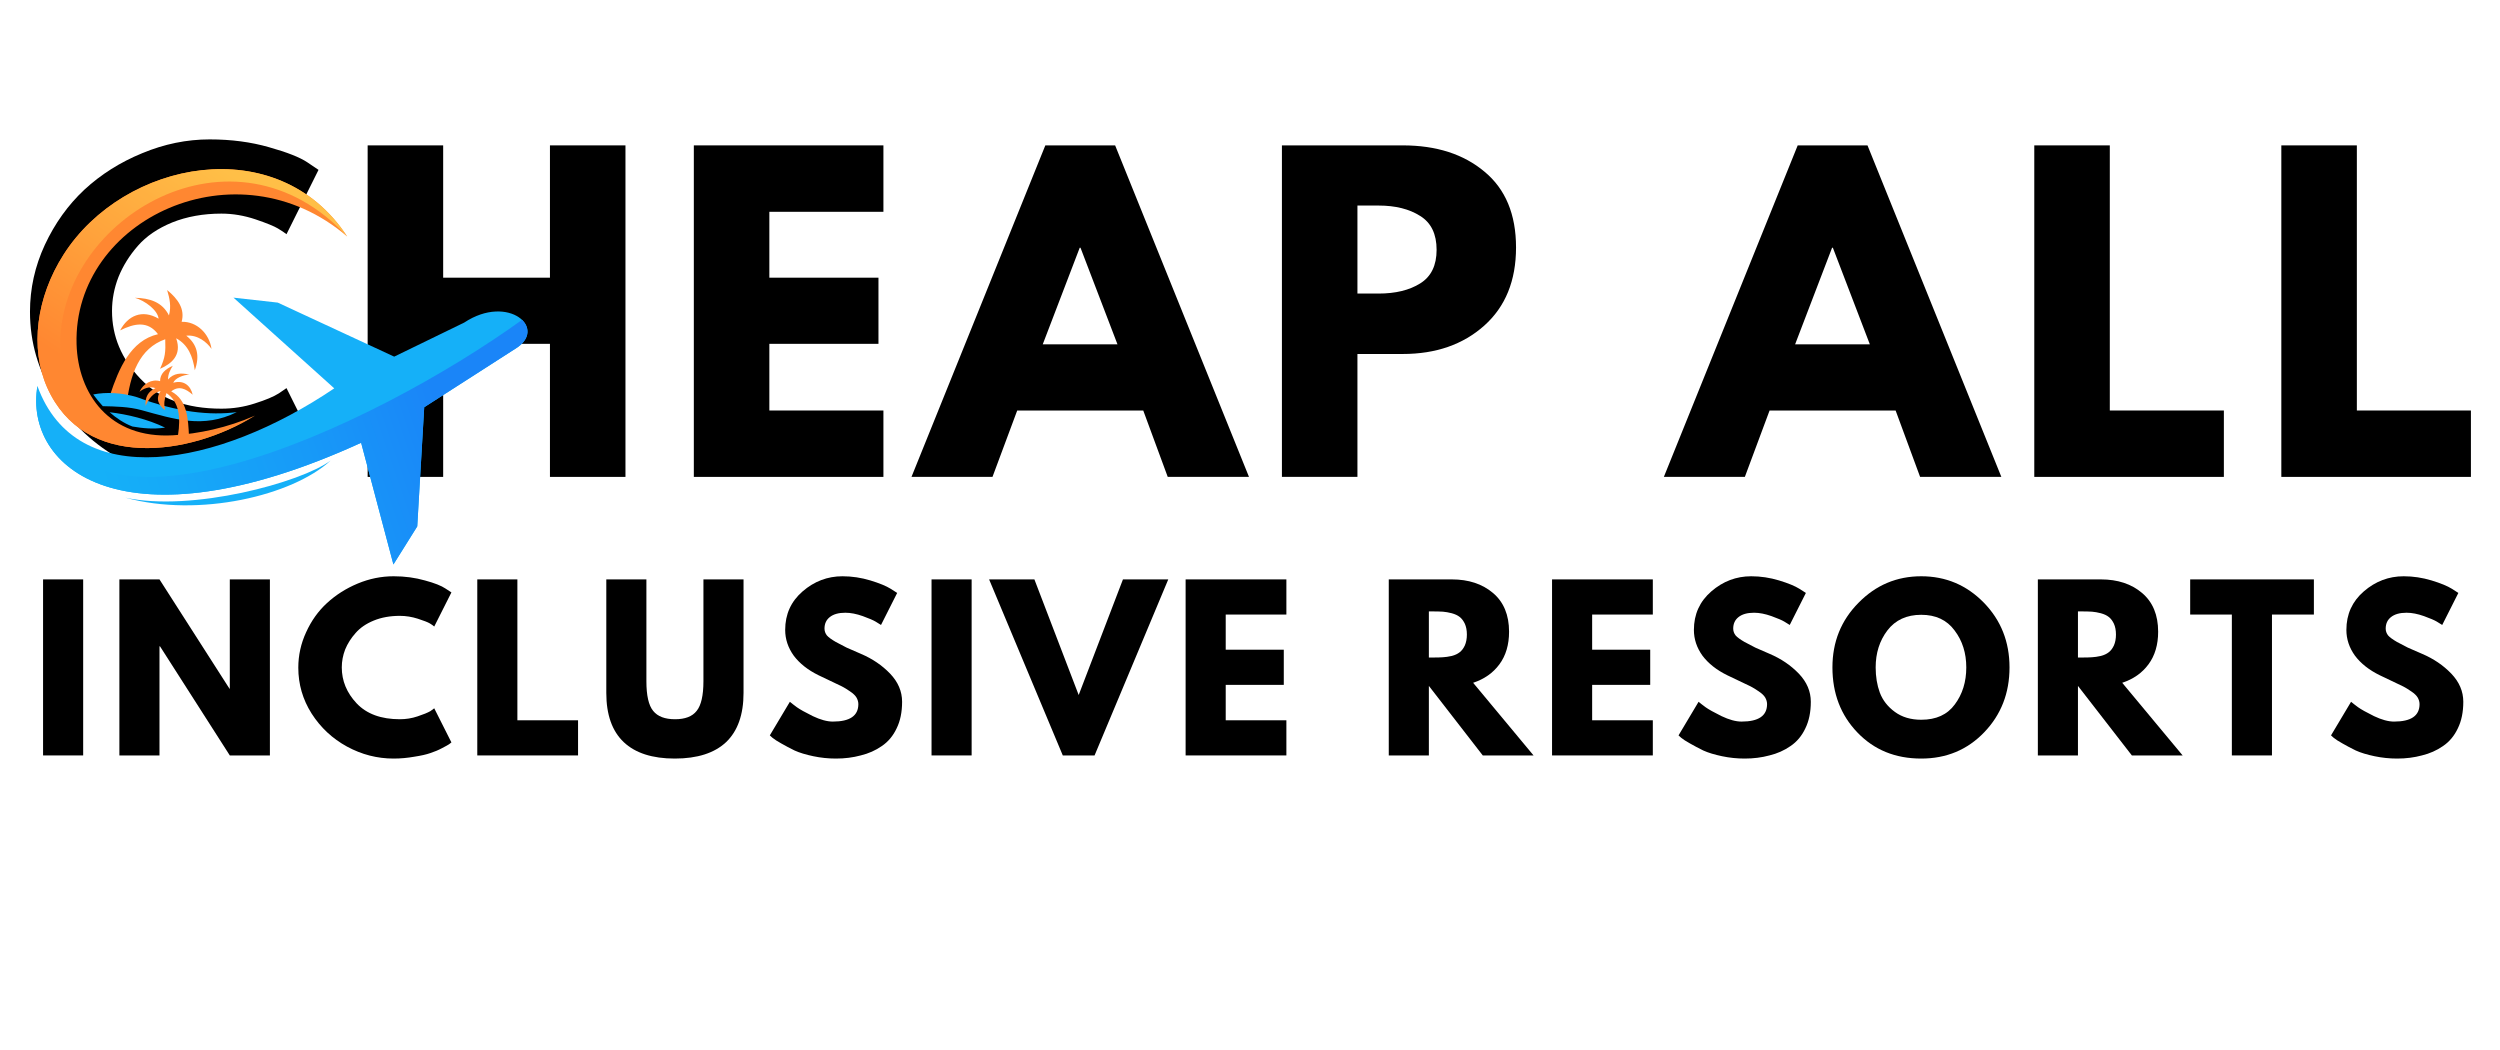 <svg xmlns="http://www.w3.org/2000/svg" xmlns:xlink="http://www.w3.org/1999/xlink" width="200" zoomAndPan="magnify" viewBox="0 0 150 63" height="84" preserveAspectRatio="xMidYMid meet" version="1.0"><defs><g/><clipPath id="9b752e0f13"><path d="M 2 19 L 32 19 L 32 34 L 2 34 Z M 2 19 " clip-rule="nonzero"/></clipPath><clipPath id="edbb482bae"><path d="M 31.324 19.191 C 22.461 25.578 3.809 34.535 2.246 23.164 C 1.422 28.082 7.398 33.09 21.668 26.566 L 23.605 33.867 L 25.035 31.582 L 25.453 24.434 L 30.895 20.941 C 31.805 20.398 31.82 19.672 31.324 19.191 Z M 31.324 19.191 " clip-rule="evenodd"/></clipPath><linearGradient x1="111.79" gradientTransform="matrix(0.272, 0, 0, 0.268, 2.17, 10.148)" y1="42.597" x2="-5.682" gradientUnits="userSpaceOnUse" y2="82.224" id="3822bfcb14"><stop stop-opacity="1" stop-color="rgb(10.199%, 52.199%, 97.299%)" offset="0"/><stop stop-opacity="1" stop-color="rgb(10.199%, 52.199%, 97.299%)" offset="0.125"/><stop stop-opacity="1" stop-color="rgb(10.199%, 52.199%, 97.299%)" offset="0.148"/><stop stop-opacity="1" stop-color="rgb(10.199%, 52.199%, 97.299%)" offset="0.188"/><stop stop-opacity="1" stop-color="rgb(10.191%, 52.249%, 97.299%)" offset="0.203"/><stop stop-opacity="1" stop-color="rgb(10.165%, 52.429%, 97.299%)" offset="0.211"/><stop stop-opacity="1" stop-color="rgb(10.127%, 52.689%, 97.299%)" offset="0.219"/><stop stop-opacity="1" stop-color="rgb(10.089%, 52.948%, 97.299%)" offset="0.227"/><stop stop-opacity="1" stop-color="rgb(10.051%, 53.207%, 97.299%)" offset="0.234"/><stop stop-opacity="1" stop-color="rgb(10.013%, 53.465%, 97.299%)" offset="0.242"/><stop stop-opacity="1" stop-color="rgb(9.975%, 53.725%, 97.299%)" offset="0.25"/><stop stop-opacity="1" stop-color="rgb(9.938%, 53.984%, 97.299%)" offset="0.258"/><stop stop-opacity="1" stop-color="rgb(9.9%, 54.243%, 97.299%)" offset="0.266"/><stop stop-opacity="1" stop-color="rgb(9.862%, 54.503%, 97.299%)" offset="0.273"/><stop stop-opacity="1" stop-color="rgb(9.824%, 54.761%, 97.299%)" offset="0.281"/><stop stop-opacity="1" stop-color="rgb(9.785%, 55.02%, 97.299%)" offset="0.289"/><stop stop-opacity="1" stop-color="rgb(9.747%, 55.28%, 97.299%)" offset="0.297"/><stop stop-opacity="1" stop-color="rgb(9.709%, 55.539%, 97.299%)" offset="0.305"/><stop stop-opacity="1" stop-color="rgb(9.673%, 55.797%, 97.299%)" offset="0.312"/><stop stop-opacity="1" stop-color="rgb(9.634%, 56.056%, 97.299%)" offset="0.32"/><stop stop-opacity="1" stop-color="rgb(9.596%, 56.316%, 97.299%)" offset="0.328"/><stop stop-opacity="1" stop-color="rgb(9.558%, 56.575%, 97.299%)" offset="0.336"/><stop stop-opacity="1" stop-color="rgb(9.52%, 56.834%, 97.299%)" offset="0.344"/><stop stop-opacity="1" stop-color="rgb(9.482%, 57.092%, 97.299%)" offset="0.352"/><stop stop-opacity="1" stop-color="rgb(9.445%, 57.352%, 97.299%)" offset="0.359"/><stop stop-opacity="1" stop-color="rgb(9.407%, 57.611%, 97.299%)" offset="0.367"/><stop stop-opacity="1" stop-color="rgb(9.369%, 57.87%, 97.299%)" offset="0.375"/><stop stop-opacity="1" stop-color="rgb(9.331%, 58.128%, 97.299%)" offset="0.383"/><stop stop-opacity="1" stop-color="rgb(9.293%, 58.388%, 97.299%)" offset="0.391"/><stop stop-opacity="1" stop-color="rgb(9.254%, 58.647%, 97.299%)" offset="0.398"/><stop stop-opacity="1" stop-color="rgb(9.216%, 58.907%, 97.299%)" offset="0.406"/><stop stop-opacity="1" stop-color="rgb(9.18%, 59.166%, 97.299%)" offset="0.414"/><stop stop-opacity="1" stop-color="rgb(9.142%, 59.424%, 97.299%)" offset="0.422"/><stop stop-opacity="1" stop-color="rgb(9.103%, 59.683%, 97.299%)" offset="0.43"/><stop stop-opacity="1" stop-color="rgb(9.065%, 59.943%, 97.299%)" offset="0.438"/><stop stop-opacity="1" stop-color="rgb(9.027%, 60.202%, 97.299%)" offset="0.445"/><stop stop-opacity="1" stop-color="rgb(8.997%, 60.435%, 97.299%)" offset="0.453"/><stop stop-opacity="1" stop-color="rgb(8.968%, 60.73%, 97.299%)" offset="0.469"/><stop stop-opacity="1" stop-color="rgb(8.932%, 61.11%, 97.299%)" offset="0.484"/><stop stop-opacity="1" stop-color="rgb(8.897%, 61.491%, 97.299%)" offset="0.5"/><stop stop-opacity="1" stop-color="rgb(8.862%, 61.871%, 97.299%)" offset="0.516"/><stop stop-opacity="1" stop-color="rgb(8.826%, 62.253%, 97.299%)" offset="0.531"/><stop stop-opacity="1" stop-color="rgb(8.791%, 62.633%, 97.299%)" offset="0.547"/><stop stop-opacity="1" stop-color="rgb(8.755%, 63.014%, 97.299%)" offset="0.562"/><stop stop-opacity="1" stop-color="rgb(8.72%, 63.394%, 97.299%)" offset="0.578"/><stop stop-opacity="1" stop-color="rgb(8.684%, 63.776%, 97.299%)" offset="0.594"/><stop stop-opacity="1" stop-color="rgb(8.649%, 64.156%, 97.299%)" offset="0.609"/><stop stop-opacity="1" stop-color="rgb(8.614%, 64.537%, 97.299%)" offset="0.625"/><stop stop-opacity="1" stop-color="rgb(8.578%, 64.919%, 97.299%)" offset="0.641"/><stop stop-opacity="1" stop-color="rgb(8.543%, 65.298%, 97.299%)" offset="0.656"/><stop stop-opacity="1" stop-color="rgb(8.507%, 65.68%, 97.299%)" offset="0.672"/><stop stop-opacity="1" stop-color="rgb(8.472%, 66.06%, 97.299%)" offset="0.688"/><stop stop-opacity="1" stop-color="rgb(8.437%, 66.441%, 97.299%)" offset="0.703"/><stop stop-opacity="1" stop-color="rgb(8.401%, 66.821%, 97.299%)" offset="0.719"/><stop stop-opacity="1" stop-color="rgb(8.366%, 67.203%, 97.299%)" offset="0.734"/><stop stop-opacity="1" stop-color="rgb(8.33%, 67.583%, 97.299%)" offset="0.75"/><stop stop-opacity="1" stop-color="rgb(8.295%, 67.964%, 97.299%)" offset="0.766"/><stop stop-opacity="1" stop-color="rgb(8.26%, 68.344%, 97.299%)" offset="0.781"/><stop stop-opacity="1" stop-color="rgb(8.224%, 68.726%, 97.299%)" offset="0.797"/><stop stop-opacity="1" stop-color="rgb(8.203%, 68.958%, 97.299%)" offset="0.812"/><stop stop-opacity="1" stop-color="rgb(8.199%, 68.999%, 97.299%)" offset="0.852"/><stop stop-opacity="1" stop-color="rgb(8.199%, 68.999%, 97.299%)" offset="0.875"/><stop stop-opacity="1" stop-color="rgb(8.199%, 68.999%, 97.299%)" offset="1"/></linearGradient><clipPath id="6fd1ef7ab8"><path d="M 2 10 L 21 10 L 21 27 L 2 27 Z M 2 10 " clip-rule="nonzero"/></clipPath><clipPath id="cd79e1a7ff"><path d="M 20.832 14.191 C 16.652 7.801 7.426 9.605 3.812 15.281 C 2.18 17.844 1.781 20.879 2.832 23.25 C 5.051 28.238 11.355 27.371 15.293 24.938 C 11.066 27.406 3.617 27.516 3.617 20.605 C 3.617 13.109 14.004 6.797 20.832 14.191 Z M 20.832 14.191 " clip-rule="evenodd"/></clipPath><linearGradient x1="63.08" gradientTransform="matrix(0.272, 0, 0, 0.268, 2.17, 10.148)" y1="-16.167" x2="3.974" gradientUnits="userSpaceOnUse" y2="71.209" id="d3be518bd5"><stop stop-opacity="1" stop-color="rgb(100%, 74.899%, 27.8%)" offset="0"/><stop stop-opacity="1" stop-color="rgb(100%, 74.899%, 27.8%)" offset="0.125"/><stop stop-opacity="1" stop-color="rgb(100%, 74.899%, 27.8%)" offset="0.188"/><stop stop-opacity="1" stop-color="rgb(100%, 74.899%, 27.8%)" offset="0.219"/><stop stop-opacity="1" stop-color="rgb(100%, 74.899%, 27.8%)" offset="0.234"/><stop stop-opacity="1" stop-color="rgb(100%, 74.852%, 27.78%)" offset="0.242"/><stop stop-opacity="1" stop-color="rgb(100%, 74.64%, 27.698%)" offset="0.25"/><stop stop-opacity="1" stop-color="rgb(100%, 74.309%, 27.568%)" offset="0.258"/><stop stop-opacity="1" stop-color="rgb(100%, 73.979%, 27.438%)" offset="0.266"/><stop stop-opacity="1" stop-color="rgb(100%, 73.648%, 27.31%)" offset="0.273"/><stop stop-opacity="1" stop-color="rgb(100%, 73.317%, 27.18%)" offset="0.281"/><stop stop-opacity="1" stop-color="rgb(100%, 72.987%, 27.051%)" offset="0.289"/><stop stop-opacity="1" stop-color="rgb(100%, 72.656%, 26.923%)" offset="0.297"/><stop stop-opacity="1" stop-color="rgb(100%, 72.327%, 26.793%)" offset="0.305"/><stop stop-opacity="1" stop-color="rgb(100%, 71.996%, 26.663%)" offset="0.312"/><stop stop-opacity="1" stop-color="rgb(100%, 71.664%, 26.535%)" offset="0.32"/><stop stop-opacity="1" stop-color="rgb(100%, 71.335%, 26.405%)" offset="0.328"/><stop stop-opacity="1" stop-color="rgb(100%, 71.004%, 26.276%)" offset="0.336"/><stop stop-opacity="1" stop-color="rgb(100%, 70.674%, 26.147%)" offset="0.344"/><stop stop-opacity="1" stop-color="rgb(100%, 70.343%, 26.018%)" offset="0.352"/><stop stop-opacity="1" stop-color="rgb(100%, 70.012%, 25.888%)" offset="0.359"/><stop stop-opacity="1" stop-color="rgb(100%, 69.682%, 25.76%)" offset="0.367"/><stop stop-opacity="1" stop-color="rgb(100%, 69.351%, 25.63%)" offset="0.371"/><stop stop-opacity="1" stop-color="rgb(100%, 69.186%, 25.566%)" offset="0.375"/><stop stop-opacity="1" stop-color="rgb(100%, 69.022%, 25.5%)" offset="0.383"/><stop stop-opacity="1" stop-color="rgb(100%, 68.69%, 25.372%)" offset="0.391"/><stop stop-opacity="1" stop-color="rgb(100%, 68.359%, 25.243%)" offset="0.398"/><stop stop-opacity="1" stop-color="rgb(100%, 68.03%, 25.113%)" offset="0.406"/><stop stop-opacity="1" stop-color="rgb(100%, 67.699%, 24.985%)" offset="0.414"/><stop stop-opacity="1" stop-color="rgb(100%, 67.369%, 24.855%)" offset="0.422"/><stop stop-opacity="1" stop-color="rgb(100%, 67.038%, 24.725%)" offset="0.43"/><stop stop-opacity="1" stop-color="rgb(100%, 66.707%, 24.597%)" offset="0.438"/><stop stop-opacity="1" stop-color="rgb(100%, 66.377%, 24.467%)" offset="0.445"/><stop stop-opacity="1" stop-color="rgb(100%, 66.046%, 24.338%)" offset="0.453"/><stop stop-opacity="1" stop-color="rgb(100%, 65.715%, 24.21%)" offset="0.461"/><stop stop-opacity="1" stop-color="rgb(100%, 65.385%, 24.08%)" offset="0.469"/><stop stop-opacity="1" stop-color="rgb(100%, 65.054%, 23.95%)" offset="0.477"/><stop stop-opacity="1" stop-color="rgb(100%, 64.725%, 23.822%)" offset="0.484"/><stop stop-opacity="1" stop-color="rgb(100%, 64.394%, 23.692%)" offset="0.492"/><stop stop-opacity="1" stop-color="rgb(100%, 64.062%, 23.563%)" offset="0.5"/><stop stop-opacity="1" stop-color="rgb(100%, 63.733%, 23.434%)" offset="0.508"/><stop stop-opacity="1" stop-color="rgb(100%, 63.402%, 23.305%)" offset="0.516"/><stop stop-opacity="1" stop-color="rgb(100%, 63.072%, 23.175%)" offset="0.523"/><stop stop-opacity="1" stop-color="rgb(100%, 62.741%, 23.047%)" offset="0.531"/><stop stop-opacity="1" stop-color="rgb(100%, 62.41%, 22.917%)" offset="0.539"/><stop stop-opacity="1" stop-color="rgb(100%, 62.08%, 22.787%)" offset="0.547"/><stop stop-opacity="1" stop-color="rgb(100%, 61.749%, 22.659%)" offset="0.555"/><stop stop-opacity="1" stop-color="rgb(100%, 61.42%, 22.53%)" offset="0.562"/><stop stop-opacity="1" stop-color="rgb(100%, 61.089%, 22.4%)" offset="0.57"/><stop stop-opacity="1" stop-color="rgb(100%, 60.757%, 22.27%)" offset="0.578"/><stop stop-opacity="1" stop-color="rgb(100%, 60.428%, 22.142%)" offset="0.586"/><stop stop-opacity="1" stop-color="rgb(100%, 60.097%, 22.012%)" offset="0.594"/><stop stop-opacity="1" stop-color="rgb(100%, 59.767%, 21.883%)" offset="0.602"/><stop stop-opacity="1" stop-color="rgb(100%, 59.436%, 21.754%)" offset="0.609"/><stop stop-opacity="1" stop-color="rgb(100%, 59.105%, 21.625%)" offset="0.617"/><stop stop-opacity="1" stop-color="rgb(100%, 58.775%, 21.495%)" offset="0.625"/><stop stop-opacity="1" stop-color="rgb(100%, 58.444%, 21.367%)" offset="0.629"/><stop stop-opacity="1" stop-color="rgb(100%, 58.279%, 21.303%)" offset="0.633"/><stop stop-opacity="1" stop-color="rgb(100%, 58.113%, 21.237%)" offset="0.641"/><stop stop-opacity="1" stop-color="rgb(100%, 57.784%, 21.107%)" offset="0.648"/><stop stop-opacity="1" stop-color="rgb(100%, 57.452%, 20.979%)" offset="0.656"/><stop stop-opacity="1" stop-color="rgb(100%, 57.123%, 20.85%)" offset="0.664"/><stop stop-opacity="1" stop-color="rgb(100%, 56.792%, 20.72%)" offset="0.672"/><stop stop-opacity="1" stop-color="rgb(100%, 56.461%, 20.592%)" offset="0.68"/><stop stop-opacity="1" stop-color="rgb(100%, 56.131%, 20.462%)" offset="0.688"/><stop stop-opacity="1" stop-color="rgb(100%, 55.8%, 20.332%)" offset="0.695"/><stop stop-opacity="1" stop-color="rgb(100%, 55.47%, 20.204%)" offset="0.703"/><stop stop-opacity="1" stop-color="rgb(100%, 55.139%, 20.074%)" offset="0.711"/><stop stop-opacity="1" stop-color="rgb(100%, 54.808%, 19.945%)" offset="0.719"/><stop stop-opacity="1" stop-color="rgb(100%, 54.478%, 19.817%)" offset="0.727"/><stop stop-opacity="1" stop-color="rgb(100%, 54.147%, 19.687%)" offset="0.734"/><stop stop-opacity="1" stop-color="rgb(100%, 53.818%, 19.557%)" offset="0.742"/><stop stop-opacity="1" stop-color="rgb(100%, 53.487%, 19.429%)" offset="0.75"/><stop stop-opacity="1" stop-color="rgb(100%, 53.156%, 19.299%)" offset="0.758"/><stop stop-opacity="1" stop-color="rgb(100%, 52.945%, 19.217%)" offset="0.766"/><stop stop-opacity="1" stop-color="rgb(100%, 52.899%, 19.199%)" offset="0.781"/><stop stop-opacity="1" stop-color="rgb(100%, 52.899%, 19.199%)" offset="0.812"/><stop stop-opacity="1" stop-color="rgb(100%, 52.899%, 19.199%)" offset="0.875"/><stop stop-opacity="1" stop-color="rgb(100%, 52.899%, 19.199%)" offset="1"/></linearGradient></defs><g fill="#000000" fill-opacity="1"><g transform="translate(1.818, 45.326)"><g><path d="M 3.172 -10.562 L 3.172 0 L 0.766 0 L 0.766 -10.562 Z M 3.172 -10.562 "/></g></g></g><g fill="#000000" fill-opacity="1"><g transform="translate(6.397, 45.326)"><g><path d="M 3.172 -6.547 L 3.172 0 L 0.766 0 L 0.766 -10.562 L 3.172 -10.562 L 7.375 -4 L 7.391 -4 L 7.391 -10.562 L 9.797 -10.562 L 9.797 0 L 7.391 0 L 3.203 -6.547 Z M 3.172 -6.547 "/></g></g></g><g fill="#000000" fill-opacity="1"><g transform="translate(17.601, 45.326)"><g><path d="M 6.391 -2.172 C 6.754 -2.172 7.109 -2.227 7.453 -2.344 C 7.797 -2.457 8.051 -2.562 8.219 -2.656 L 8.453 -2.828 L 9.484 -0.781 C 9.453 -0.758 9.406 -0.723 9.344 -0.672 C 9.281 -0.629 9.141 -0.551 8.922 -0.438 C 8.703 -0.32 8.469 -0.223 8.219 -0.141 C 7.977 -0.055 7.656 0.016 7.25 0.078 C 6.852 0.148 6.441 0.188 6.016 0.188 C 5.035 0.188 4.102 -0.051 3.219 -0.531 C 2.344 -1.008 1.633 -1.672 1.094 -2.516 C 0.562 -3.359 0.297 -4.273 0.297 -5.266 C 0.297 -6.004 0.453 -6.711 0.766 -7.391 C 1.078 -8.078 1.492 -8.66 2.016 -9.141 C 2.547 -9.629 3.16 -10.02 3.859 -10.312 C 4.555 -10.602 5.273 -10.75 6.016 -10.75 C 6.691 -10.75 7.316 -10.664 7.891 -10.5 C 8.473 -10.344 8.883 -10.18 9.125 -10.016 L 9.484 -9.781 L 8.453 -7.734 C 8.398 -7.785 8.312 -7.848 8.188 -7.922 C 8.07 -7.992 7.832 -8.086 7.469 -8.203 C 7.113 -8.316 6.754 -8.375 6.391 -8.375 C 5.805 -8.375 5.285 -8.281 4.828 -8.094 C 4.367 -7.906 4.004 -7.656 3.734 -7.344 C 3.461 -7.039 3.254 -6.711 3.109 -6.359 C 2.973 -6.004 2.906 -5.645 2.906 -5.281 C 2.906 -4.477 3.203 -3.758 3.797 -3.125 C 4.398 -2.488 5.266 -2.172 6.391 -2.172 Z M 6.391 -2.172 "/></g></g></g><g fill="#000000" fill-opacity="1"><g transform="translate(27.871, 45.326)"><g><path d="M 3.172 -10.562 L 3.172 -2.109 L 6.812 -2.109 L 6.812 0 L 0.766 0 L 0.766 -10.562 Z M 3.172 -10.562 "/></g></g></g><g fill="#000000" fill-opacity="1"><g transform="translate(35.737, 45.326)"><g><path d="M 8.875 -10.562 L 8.875 -3.75 C 8.875 -2.445 8.523 -1.461 7.828 -0.797 C 7.129 -0.141 6.102 0.188 4.75 0.188 C 3.406 0.188 2.383 -0.141 1.688 -0.797 C 0.988 -1.461 0.641 -2.445 0.641 -3.75 L 0.641 -10.562 L 3.047 -10.562 L 3.047 -4.453 C 3.047 -3.598 3.18 -3.004 3.453 -2.672 C 3.723 -2.336 4.16 -2.172 4.766 -2.172 C 5.367 -2.172 5.801 -2.336 6.062 -2.672 C 6.332 -3.004 6.469 -3.598 6.469 -4.453 L 6.469 -10.562 Z M 8.875 -10.562 "/></g></g></g><g fill="#000000" fill-opacity="1"><g transform="translate(45.892, 45.326)"><g><path d="M 4.656 -10.75 C 5.227 -10.75 5.785 -10.664 6.328 -10.5 C 6.879 -10.332 7.285 -10.164 7.547 -10 L 7.938 -9.75 L 6.969 -7.828 C 6.883 -7.879 6.773 -7.945 6.641 -8.031 C 6.504 -8.113 6.25 -8.223 5.875 -8.359 C 5.5 -8.492 5.148 -8.562 4.828 -8.562 C 4.422 -8.562 4.109 -8.473 3.891 -8.297 C 3.68 -8.129 3.578 -7.898 3.578 -7.609 C 3.578 -7.461 3.625 -7.328 3.719 -7.203 C 3.82 -7.086 4 -6.957 4.25 -6.812 C 4.5 -6.676 4.719 -6.562 4.906 -6.469 C 5.094 -6.383 5.379 -6.258 5.766 -6.094 C 6.453 -5.801 7.035 -5.406 7.516 -4.906 C 7.992 -4.406 8.234 -3.844 8.234 -3.219 C 8.234 -2.602 8.125 -2.07 7.906 -1.625 C 7.695 -1.176 7.398 -0.82 7.016 -0.562 C 6.641 -0.301 6.219 -0.113 5.75 0 C 5.289 0.125 4.797 0.188 4.266 0.188 C 3.805 0.188 3.352 0.141 2.906 0.047 C 2.457 -0.047 2.082 -0.16 1.781 -0.297 C 1.488 -0.441 1.223 -0.582 0.984 -0.719 C 0.742 -0.852 0.566 -0.969 0.453 -1.062 L 0.297 -1.203 L 1.5 -3.219 C 1.602 -3.133 1.742 -3.023 1.922 -2.891 C 2.098 -2.766 2.414 -2.586 2.875 -2.359 C 3.332 -2.141 3.734 -2.031 4.078 -2.031 C 5.098 -2.031 5.609 -2.379 5.609 -3.078 C 5.609 -3.211 5.57 -3.344 5.5 -3.469 C 5.426 -3.594 5.297 -3.719 5.109 -3.844 C 4.93 -3.969 4.77 -4.066 4.625 -4.141 C 4.488 -4.211 4.258 -4.32 3.938 -4.469 C 3.613 -4.625 3.375 -4.738 3.219 -4.812 C 2.582 -5.125 2.086 -5.516 1.734 -5.984 C 1.391 -6.461 1.219 -6.977 1.219 -7.531 C 1.219 -8.469 1.566 -9.238 2.266 -9.844 C 2.961 -10.445 3.758 -10.75 4.656 -10.75 Z M 4.656 -10.75 "/></g></g></g><g fill="#000000" fill-opacity="1"><g transform="translate(55.126, 45.326)"><g><path d="M 3.172 -10.562 L 3.172 0 L 0.766 0 L 0.766 -10.562 Z M 3.172 -10.562 "/></g></g></g><g fill="#000000" fill-opacity="1"><g transform="translate(59.705, 45.326)"><g><path d="M 4.062 0 L -0.359 -10.562 L 2.359 -10.562 L 5.016 -3.625 L 7.672 -10.562 L 10.391 -10.562 L 5.969 0 Z M 4.062 0 "/></g></g></g><g fill="#000000" fill-opacity="1"><g transform="translate(70.371, 45.326)"><g><path d="M 6.812 -10.562 L 6.812 -8.453 L 3.172 -8.453 L 3.172 -6.344 L 6.656 -6.344 L 6.656 -4.234 L 3.172 -4.234 L 3.172 -2.109 L 6.812 -2.109 L 6.812 0 L 0.766 0 L 0.766 -10.562 Z M 6.812 -10.562 "/></g></g></g><g fill="#000000" fill-opacity="1"><g transform="translate(78.429, 45.326)"><g/></g></g><g fill="#000000" fill-opacity="1"><g transform="translate(82.56, 45.326)"><g><path d="M 0.766 -10.562 L 4.547 -10.562 C 5.555 -10.562 6.379 -10.289 7.016 -9.75 C 7.66 -9.207 7.984 -8.43 7.984 -7.422 C 7.984 -6.641 7.789 -5.988 7.406 -5.469 C 7.02 -4.945 6.492 -4.578 5.828 -4.359 L 9.453 0 L 6.406 0 L 3.172 -4.172 L 3.172 0 L 0.766 0 Z M 3.172 -5.875 L 3.453 -5.875 C 3.672 -5.875 3.859 -5.879 4.016 -5.891 C 4.172 -5.898 4.348 -5.926 4.547 -5.969 C 4.742 -6.02 4.898 -6.094 5.016 -6.188 C 5.141 -6.281 5.242 -6.414 5.328 -6.594 C 5.41 -6.781 5.453 -7 5.453 -7.25 C 5.453 -7.508 5.41 -7.727 5.328 -7.906 C 5.242 -8.082 5.141 -8.219 5.016 -8.312 C 4.898 -8.406 4.742 -8.477 4.547 -8.531 C 4.348 -8.582 4.172 -8.613 4.016 -8.625 C 3.859 -8.633 3.672 -8.641 3.453 -8.641 L 3.172 -8.641 Z M 3.172 -5.875 "/></g></g></g><g fill="#000000" fill-opacity="1"><g transform="translate(92.357, 45.326)"><g><path d="M 6.812 -10.562 L 6.812 -8.453 L 3.172 -8.453 L 3.172 -6.344 L 6.656 -6.344 L 6.656 -4.234 L 3.172 -4.234 L 3.172 -2.109 L 6.812 -2.109 L 6.812 0 L 0.766 0 L 0.766 -10.562 Z M 6.812 -10.562 "/></g></g></g><g fill="#000000" fill-opacity="1"><g transform="translate(100.415, 45.326)"><g><path d="M 4.656 -10.75 C 5.227 -10.75 5.785 -10.664 6.328 -10.5 C 6.879 -10.332 7.285 -10.164 7.547 -10 L 7.938 -9.75 L 6.969 -7.828 C 6.883 -7.879 6.773 -7.945 6.641 -8.031 C 6.504 -8.113 6.25 -8.223 5.875 -8.359 C 5.5 -8.492 5.148 -8.562 4.828 -8.562 C 4.422 -8.562 4.109 -8.473 3.891 -8.297 C 3.68 -8.129 3.578 -7.898 3.578 -7.609 C 3.578 -7.461 3.625 -7.328 3.719 -7.203 C 3.82 -7.086 4 -6.957 4.25 -6.812 C 4.5 -6.676 4.719 -6.562 4.906 -6.469 C 5.094 -6.383 5.379 -6.258 5.766 -6.094 C 6.453 -5.801 7.035 -5.406 7.516 -4.906 C 7.992 -4.406 8.234 -3.844 8.234 -3.219 C 8.234 -2.602 8.125 -2.07 7.906 -1.625 C 7.695 -1.176 7.398 -0.82 7.016 -0.562 C 6.641 -0.301 6.219 -0.113 5.75 0 C 5.289 0.125 4.797 0.188 4.266 0.188 C 3.805 0.188 3.352 0.141 2.906 0.047 C 2.457 -0.047 2.082 -0.16 1.781 -0.297 C 1.488 -0.441 1.223 -0.582 0.984 -0.719 C 0.742 -0.852 0.566 -0.969 0.453 -1.062 L 0.297 -1.203 L 1.5 -3.219 C 1.602 -3.133 1.742 -3.023 1.922 -2.891 C 2.098 -2.766 2.414 -2.586 2.875 -2.359 C 3.332 -2.141 3.734 -2.031 4.078 -2.031 C 5.098 -2.031 5.609 -2.379 5.609 -3.078 C 5.609 -3.211 5.57 -3.344 5.5 -3.469 C 5.426 -3.594 5.297 -3.719 5.109 -3.844 C 4.93 -3.969 4.77 -4.066 4.625 -4.141 C 4.488 -4.211 4.258 -4.32 3.938 -4.469 C 3.613 -4.625 3.375 -4.738 3.219 -4.812 C 2.582 -5.125 2.086 -5.516 1.734 -5.984 C 1.391 -6.461 1.219 -6.977 1.219 -7.531 C 1.219 -8.469 1.566 -9.238 2.266 -9.844 C 2.961 -10.445 3.758 -10.75 4.656 -10.75 Z M 4.656 -10.75 "/></g></g></g><g fill="#000000" fill-opacity="1"><g transform="translate(109.649, 45.326)"><g><path d="M 0.297 -5.281 C 0.297 -6.812 0.816 -8.102 1.859 -9.156 C 2.898 -10.219 4.156 -10.75 5.625 -10.75 C 7.094 -10.75 8.344 -10.223 9.375 -9.172 C 10.406 -8.117 10.922 -6.82 10.922 -5.281 C 10.922 -3.738 10.414 -2.441 9.406 -1.391 C 8.395 -0.336 7.133 0.188 5.625 0.188 C 4.07 0.188 2.797 -0.332 1.797 -1.375 C 0.797 -2.414 0.297 -3.719 0.297 -5.281 Z M 2.891 -5.281 C 2.891 -4.727 2.973 -4.223 3.141 -3.766 C 3.316 -3.305 3.617 -2.922 4.047 -2.609 C 4.473 -2.297 5 -2.141 5.625 -2.141 C 6.52 -2.141 7.191 -2.445 7.641 -3.062 C 8.098 -3.676 8.328 -4.414 8.328 -5.281 C 8.328 -6.145 8.094 -6.883 7.625 -7.5 C 7.164 -8.125 6.5 -8.438 5.625 -8.438 C 4.75 -8.438 4.07 -8.125 3.594 -7.5 C 3.125 -6.883 2.891 -6.145 2.891 -5.281 Z M 2.891 -5.281 "/></g></g></g><g fill="#000000" fill-opacity="1"><g transform="translate(121.505, 45.326)"><g><path d="M 0.766 -10.562 L 4.547 -10.562 C 5.555 -10.562 6.379 -10.289 7.016 -9.75 C 7.66 -9.207 7.984 -8.43 7.984 -7.422 C 7.984 -6.641 7.789 -5.988 7.406 -5.469 C 7.02 -4.945 6.492 -4.578 5.828 -4.359 L 9.453 0 L 6.406 0 L 3.172 -4.172 L 3.172 0 L 0.766 0 Z M 3.172 -5.875 L 3.453 -5.875 C 3.672 -5.875 3.859 -5.879 4.016 -5.891 C 4.172 -5.898 4.348 -5.926 4.547 -5.969 C 4.742 -6.02 4.898 -6.094 5.016 -6.188 C 5.141 -6.281 5.242 -6.414 5.328 -6.594 C 5.41 -6.781 5.453 -7 5.453 -7.25 C 5.453 -7.508 5.41 -7.727 5.328 -7.906 C 5.242 -8.082 5.141 -8.219 5.016 -8.312 C 4.898 -8.406 4.742 -8.477 4.547 -8.531 C 4.348 -8.582 4.172 -8.613 4.016 -8.625 C 3.859 -8.633 3.672 -8.641 3.453 -8.641 L 3.172 -8.641 Z M 3.172 -5.875 "/></g></g></g><g fill="#000000" fill-opacity="1"><g transform="translate(131.302, 45.326)"><g><path d="M 0.109 -8.453 L 0.109 -10.562 L 7.531 -10.562 L 7.531 -8.453 L 5.016 -8.453 L 5.016 0 L 2.609 0 L 2.609 -8.453 Z M 0.109 -8.453 "/></g></g></g><g fill="#000000" fill-opacity="1"><g transform="translate(139.564, 45.326)"><g><path d="M 4.656 -10.75 C 5.227 -10.75 5.785 -10.664 6.328 -10.5 C 6.879 -10.332 7.285 -10.164 7.547 -10 L 7.938 -9.75 L 6.969 -7.828 C 6.883 -7.879 6.773 -7.945 6.641 -8.031 C 6.504 -8.113 6.25 -8.223 5.875 -8.359 C 5.5 -8.492 5.148 -8.562 4.828 -8.562 C 4.422 -8.562 4.109 -8.473 3.891 -8.297 C 3.68 -8.129 3.578 -7.898 3.578 -7.609 C 3.578 -7.461 3.625 -7.328 3.719 -7.203 C 3.82 -7.086 4 -6.957 4.25 -6.812 C 4.5 -6.676 4.719 -6.562 4.906 -6.469 C 5.094 -6.383 5.379 -6.258 5.766 -6.094 C 6.453 -5.801 7.035 -5.406 7.516 -4.906 C 7.992 -4.406 8.234 -3.844 8.234 -3.219 C 8.234 -2.602 8.125 -2.07 7.906 -1.625 C 7.695 -1.176 7.398 -0.82 7.016 -0.562 C 6.641 -0.301 6.219 -0.113 5.75 0 C 5.289 0.125 4.797 0.188 4.266 0.188 C 3.805 0.188 3.352 0.141 2.906 0.047 C 2.457 -0.047 2.082 -0.16 1.781 -0.297 C 1.488 -0.441 1.223 -0.582 0.984 -0.719 C 0.742 -0.852 0.566 -0.969 0.453 -1.062 L 0.297 -1.203 L 1.5 -3.219 C 1.602 -3.133 1.742 -3.023 1.922 -2.891 C 2.098 -2.766 2.414 -2.586 2.875 -2.359 C 3.332 -2.141 3.734 -2.031 4.078 -2.031 C 5.098 -2.031 5.609 -2.379 5.609 -3.078 C 5.609 -3.211 5.57 -3.344 5.5 -3.469 C 5.426 -3.594 5.297 -3.719 5.109 -3.844 C 4.93 -3.969 4.77 -4.066 4.625 -4.141 C 4.488 -4.211 4.258 -4.32 3.938 -4.469 C 3.613 -4.625 3.375 -4.738 3.219 -4.812 C 2.582 -5.125 2.086 -5.516 1.734 -5.984 C 1.391 -6.461 1.219 -6.977 1.219 -7.531 C 1.219 -8.469 1.566 -9.238 2.266 -9.844 C 2.961 -10.445 3.758 -10.75 4.656 -10.75 Z M 4.656 -10.75 "/></g></g></g><g fill="#000000" fill-opacity="1"><g transform="translate(1.252, 28.614)"><g><path d="M 12.031 -4.094 C 12.719 -4.094 13.383 -4.195 14.031 -4.406 C 14.688 -4.613 15.172 -4.816 15.484 -5.016 L 15.938 -5.328 L 17.859 -1.469 C 17.797 -1.414 17.707 -1.348 17.594 -1.266 C 17.488 -1.191 17.227 -1.047 16.812 -0.828 C 16.406 -0.609 15.969 -0.422 15.5 -0.266 C 15.031 -0.109 14.414 0.031 13.656 0.156 C 12.906 0.289 12.129 0.359 11.328 0.359 C 9.484 0.359 7.734 -0.094 6.078 -1 C 4.422 -1.906 3.082 -3.156 2.062 -4.75 C 1.051 -6.344 0.547 -8.062 0.547 -9.906 C 0.547 -11.301 0.844 -12.641 1.438 -13.922 C 2.039 -15.211 2.832 -16.316 3.812 -17.234 C 4.801 -18.148 5.957 -18.879 7.281 -19.422 C 8.602 -19.973 9.953 -20.25 11.328 -20.25 C 12.617 -20.25 13.805 -20.094 14.891 -19.781 C 15.973 -19.477 16.738 -19.176 17.188 -18.875 L 17.859 -18.422 L 15.938 -14.562 C 15.82 -14.656 15.648 -14.77 15.422 -14.906 C 15.203 -15.039 14.754 -15.223 14.078 -15.453 C 13.398 -15.68 12.719 -15.797 12.031 -15.797 C 10.938 -15.797 9.953 -15.617 9.078 -15.266 C 8.211 -14.91 7.523 -14.441 7.016 -13.859 C 6.516 -13.285 6.129 -12.664 5.859 -12 C 5.598 -11.332 5.469 -10.648 5.469 -9.953 C 5.469 -8.441 6.035 -7.086 7.172 -5.891 C 8.305 -4.691 9.926 -4.094 12.031 -4.094 Z M 12.031 -4.094 "/></g></g></g><g fill="#000000" fill-opacity="1"><g transform="translate(20.606, 28.614)"><g><path d="M 5.984 -7.984 L 5.984 0 L 1.453 0 L 1.453 -19.891 L 5.984 -19.891 L 5.984 -11.953 L 12.391 -11.953 L 12.391 -19.891 L 16.922 -19.891 L 16.922 0 L 12.391 0 L 12.391 -7.984 Z M 5.984 -7.984 "/></g></g></g><g fill="#000000" fill-opacity="1"><g transform="translate(40.177, 28.614)"><g><path d="M 12.828 -19.891 L 12.828 -15.906 L 5.984 -15.906 L 5.984 -11.953 L 12.531 -11.953 L 12.531 -7.984 L 5.984 -7.984 L 5.984 -3.984 L 12.828 -3.984 L 12.828 0 L 1.453 0 L 1.453 -19.891 Z M 12.828 -19.891 "/></g></g></g><g fill="#000000" fill-opacity="1"><g transform="translate(55.361, 28.614)"><g><path d="M 11.547 -19.891 L 19.578 0 L 14.703 0 L 13.234 -3.984 L 5.672 -3.984 L 4.188 0 L -0.672 0 L 7.359 -19.891 Z M 11.688 -7.953 L 9.469 -13.75 L 9.422 -13.75 L 7.203 -7.953 Z M 11.688 -7.953 "/></g></g></g><g fill="#000000" fill-opacity="1"><g transform="translate(75.462, 28.614)"><g><path d="M 1.453 -19.891 L 8.703 -19.891 C 10.723 -19.891 12.359 -19.363 13.609 -18.312 C 14.867 -17.27 15.5 -15.754 15.5 -13.766 C 15.5 -11.773 14.863 -10.211 13.594 -9.078 C 12.32 -7.941 10.691 -7.375 8.703 -7.375 L 5.984 -7.375 L 5.984 0 L 1.453 0 Z M 5.984 -11 L 7.25 -11 C 8.27 -11 9.102 -11.203 9.75 -11.609 C 10.406 -12.016 10.734 -12.688 10.734 -13.625 C 10.734 -14.57 10.406 -15.25 9.75 -15.656 C 9.102 -16.07 8.27 -16.281 7.25 -16.281 L 5.984 -16.281 Z M 5.984 -11 "/></g></g></g><g fill="#000000" fill-opacity="1"><g transform="translate(92.718, 28.614)"><g/></g></g><g fill="#000000" fill-opacity="1"><g transform="translate(100.503, 28.614)"><g><path d="M 11.547 -19.891 L 19.578 0 L 14.703 0 L 13.234 -3.984 L 5.672 -3.984 L 4.188 0 L -0.672 0 L 7.359 -19.891 Z M 11.688 -7.953 L 9.469 -13.75 L 9.422 -13.75 L 7.203 -7.953 Z M 11.688 -7.953 "/></g></g></g><g fill="#000000" fill-opacity="1"><g transform="translate(120.604, 28.614)"><g><path d="M 5.984 -19.891 L 5.984 -3.984 L 12.828 -3.984 L 12.828 0 L 1.453 0 L 1.453 -19.891 Z M 5.984 -19.891 "/></g></g></g><g fill="#000000" fill-opacity="1"><g transform="translate(135.427, 28.614)"><g><path d="M 5.984 -19.891 L 5.984 -3.984 L 12.828 -3.984 L 12.828 0 L 1.453 0 L 1.453 -19.891 Z M 5.984 -19.891 "/></g></g></g><path fill="#15b0f8" d="M 2.246 23.164 C 4.582 29.605 13.055 28.031 20.055 23.301 L 14.008 17.859 L 16.664 18.156 L 23.652 21.398 C 25.051 20.715 26.449 20.035 27.852 19.355 C 30.5 17.598 32.926 19.73 30.895 20.941 C 29.082 22.105 27.266 23.27 25.453 24.434 L 25.035 31.582 L 23.605 33.867 L 21.668 26.566 C 7.398 33.09 1.422 28.082 2.246 23.164 Z M 2.246 23.164 " fill-opacity="1" fill-rule="evenodd"/><path fill="#ff8731" d="M 15.293 24.938 C 11.355 27.371 5.051 28.238 2.832 23.25 C 1.781 20.879 2.18 17.844 3.812 15.281 C 7.426 9.605 16.648 7.801 20.832 14.191 C 14.223 8.52 4.379 13.145 4.594 20.648 C 4.68 23.637 6.562 26.34 10.387 26.117 C 11.906 26.031 13.648 25.664 15.293 24.938 Z M 15.293 24.938 " fill-opacity="1" fill-rule="evenodd"/><path fill="#ff8731" d="M 6.605 23.695 C 7.125 22.137 7.824 20.434 9.48 20.051 C 8.871 19.238 8.066 19.395 7.207 19.824 C 7.672 18.945 8.523 18.539 9.516 19.121 C 9.461 18.609 8.703 18.039 8.094 17.867 C 8.977 17.887 9.734 18.117 10.137 18.926 C 10.285 18.387 10.176 17.891 10.027 17.402 C 10.684 17.941 11.109 18.543 10.898 19.309 C 11.805 19.277 12.559 20.02 12.691 20.934 C 12.406 20.523 11.855 20.074 11.176 20.141 C 11.832 20.656 12.004 21.348 11.688 22.215 C 11.57 21.395 11.293 20.688 10.57 20.297 C 10.934 21.32 10.27 21.836 9.602 22.129 C 9.918 21.438 9.941 21.125 9.914 20.355 C 8.375 20.895 7.793 22.434 7.586 24.379 L 7.57 24.379 C 7.258 24.125 6.914 24.004 6.605 23.695 Z M 6.605 23.695 " fill-opacity="1" fill-rule="evenodd"/><path fill="#15b0f8" d="M 14.207 24.727 C 12.586 24.938 10.66 24.734 8.223 23.832 C 7.324 23.559 6.367 23.512 5.594 23.668 C 5.75 23.883 5.988 24.176 6.168 24.371 C 6.922 24.387 7.734 24.402 8.477 24.605 C 10.453 25.148 12.191 25.73 14.207 24.727 Z M 14.207 24.727 " fill-opacity="1" fill-rule="evenodd"/><path fill="#15b0f8" d="M 9.906 25.656 C 8.859 25.148 7.617 24.855 6.578 24.734 C 6.949 25.066 7.453 25.406 7.945 25.59 C 8.566 25.699 9.199 25.762 9.906 25.656 Z M 9.906 25.656 " fill-opacity="1" fill-rule="evenodd"/><path fill="#15b0f8" d="M 19.832 27.637 C 17.547 29.734 11.945 31.074 7.516 29.859 C 11.512 30.727 18.055 28.953 19.832 27.637 Z M 19.832 27.637 " fill-opacity="1" fill-rule="evenodd"/><g clip-path="url(#9b752e0f13)"><g clip-path="url(#edbb482bae)"><path fill="url(#3822bfcb14)" d="M 1.434 19.191 L 1.434 34.535 L 31.82 34.535 L 31.82 19.191 Z M 1.434 19.191 " fill-rule="nonzero"/></g></g><path fill="#ff8731" d="M 11.34 26.184 C 11.289 25.141 11.246 23.992 10.273 23.484 C 10.73 23.121 11.152 23.324 11.562 23.684 C 11.434 23.133 11.027 22.789 10.395 22.965 C 10.5 22.691 11 22.488 11.363 22.477 C 10.875 22.363 10.422 22.379 10.082 22.77 C 10.078 22.449 10.215 22.191 10.367 21.945 C 9.926 22.148 9.602 22.418 9.605 22.871 C 9.109 22.723 8.582 23.02 8.371 23.508 C 8.594 23.324 8.961 23.152 9.328 23.289 C 8.891 23.477 8.691 23.832 8.734 24.359 C 8.922 23.922 9.18 23.574 9.637 23.461 C 9.285 23.973 9.574 24.352 9.898 24.609 C 9.824 24.184 9.859 24.008 9.988 23.586 C 10.75 24.102 10.848 25.023 10.68 26.109 C 10.898 26.145 11.117 26.172 11.34 26.184 Z M 11.34 26.184 " fill-opacity="1" fill-rule="evenodd"/><g clip-path="url(#6fd1ef7ab8)"><g clip-path="url(#cd79e1a7ff)"><path fill="url(#d3be518bd5)" d="M 1.781 6.797 L 1.781 28.238 L 20.832 28.238 L 20.832 6.797 Z M 1.781 6.797 " fill-rule="nonzero"/></g></g></svg>